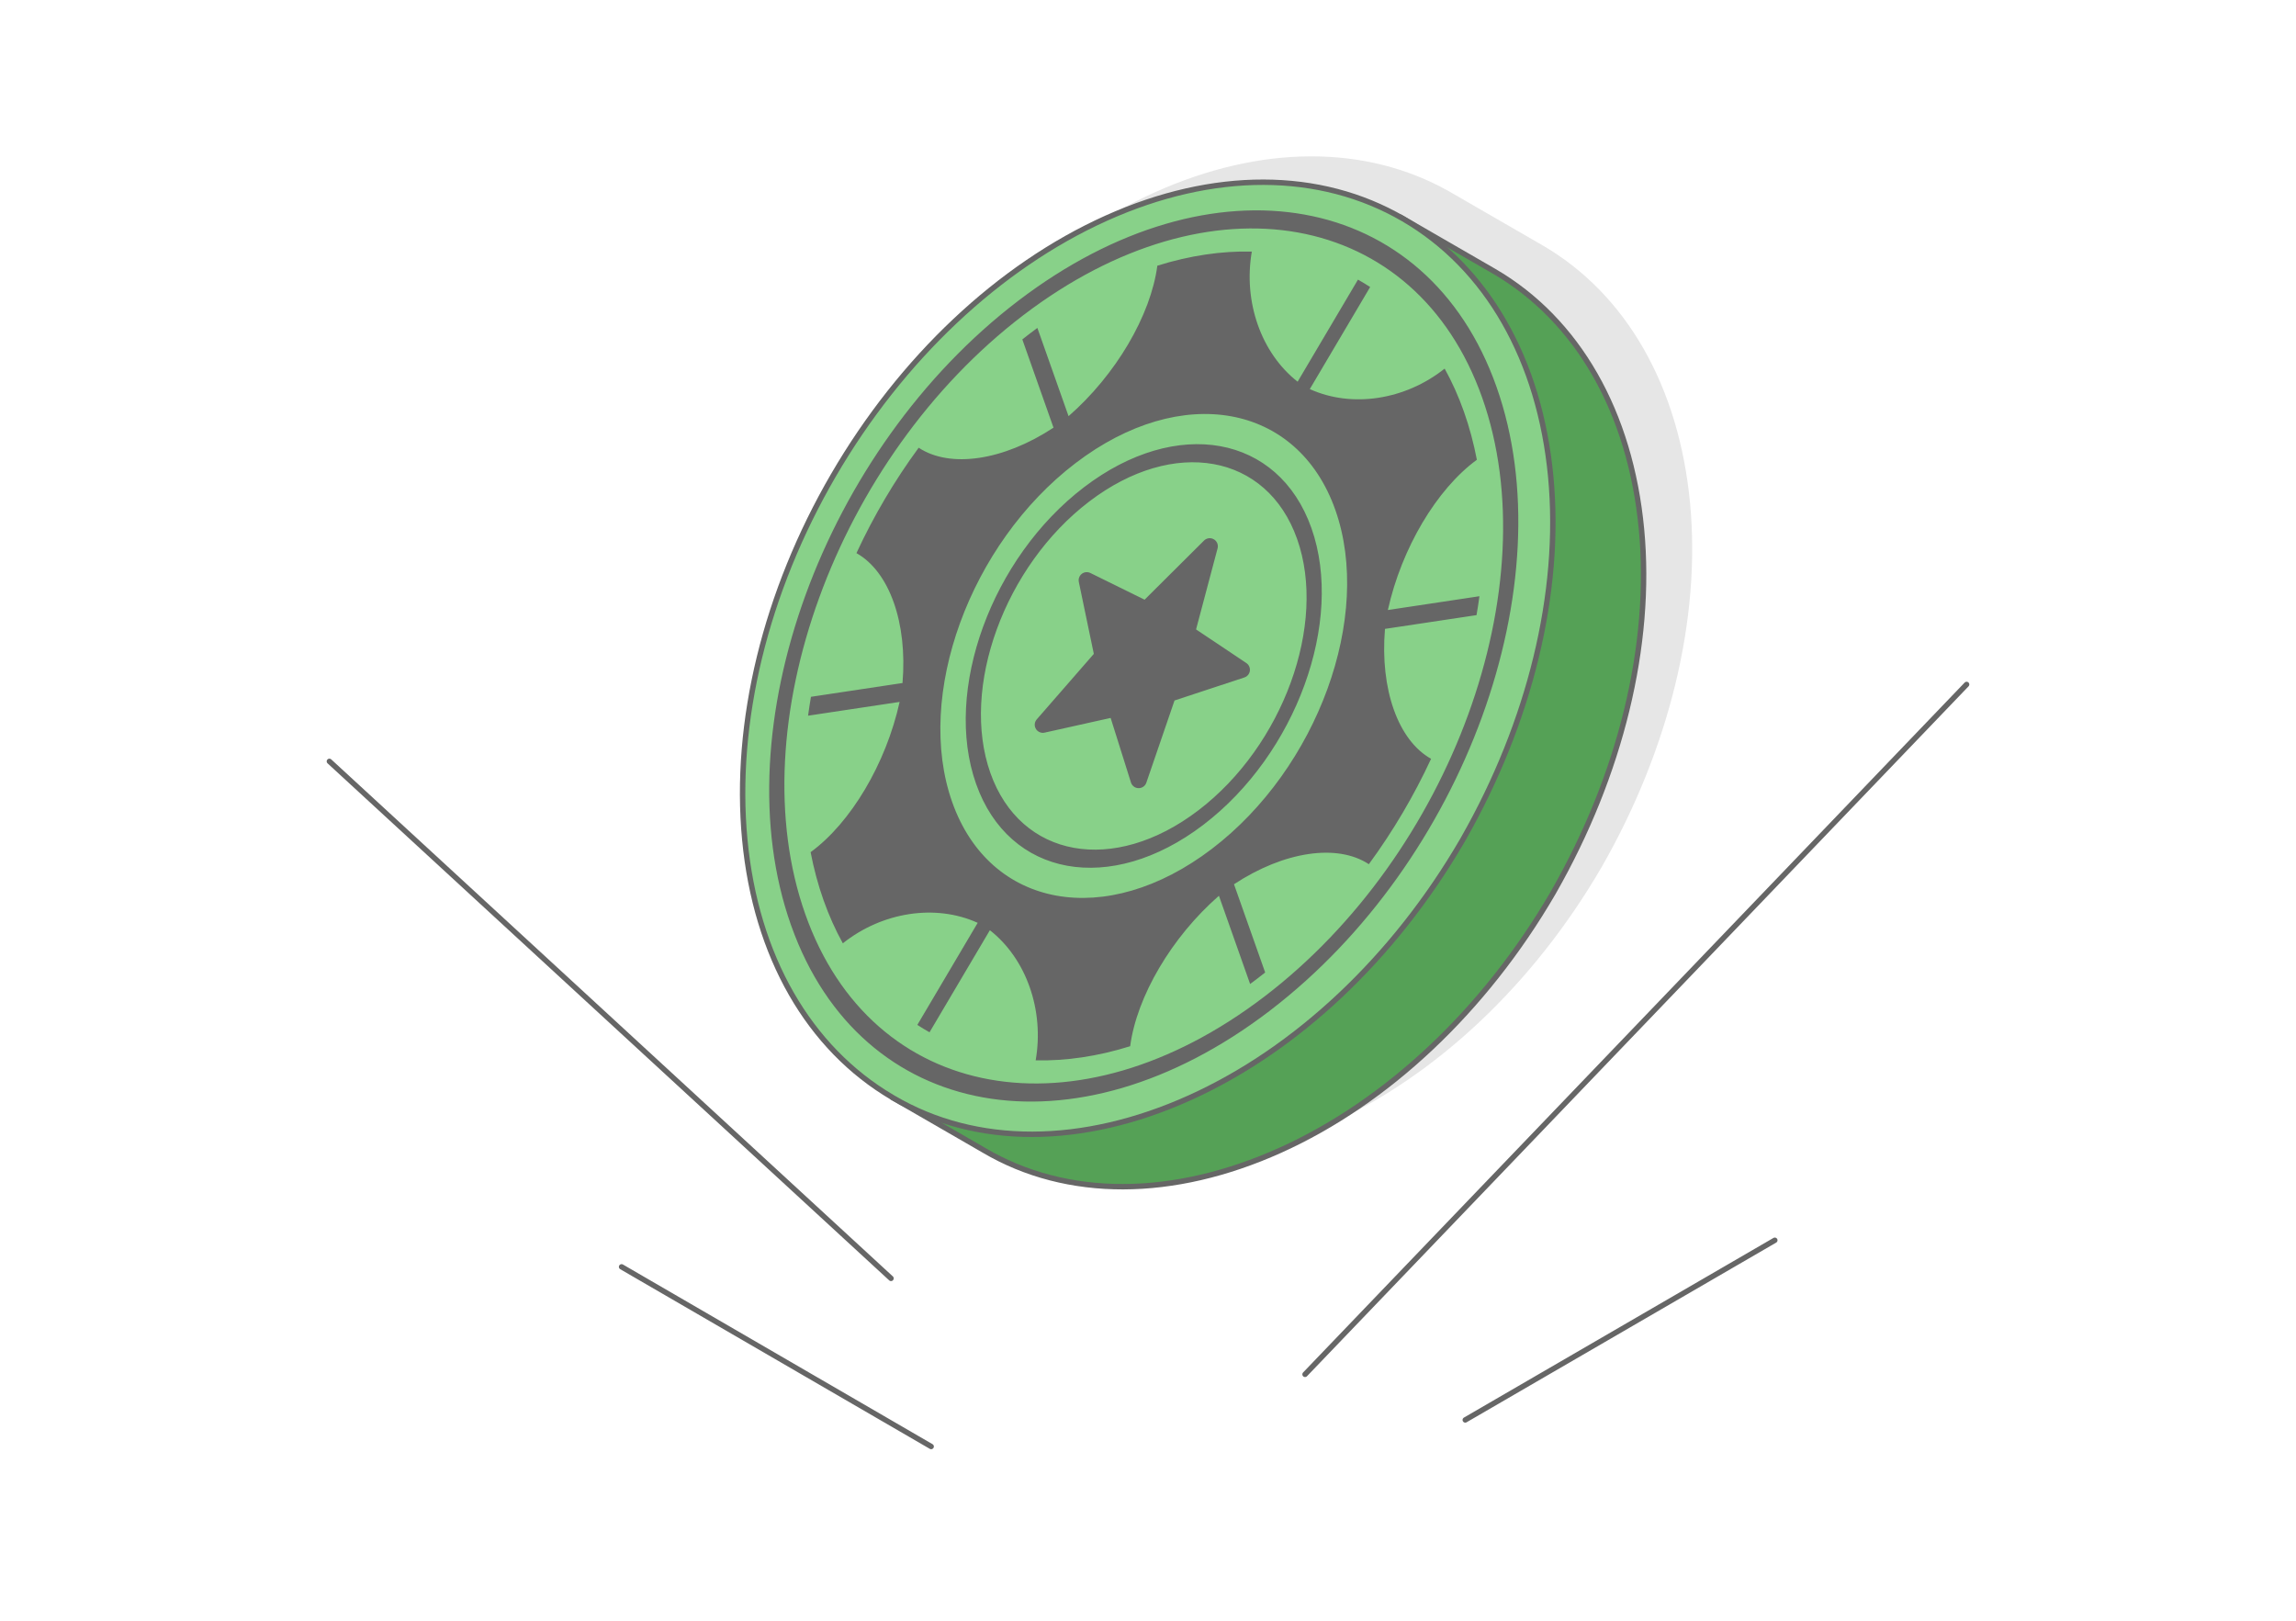 <?xml version="1.0" encoding="UTF-8"?>
<!DOCTYPE svg PUBLIC "-//W3C//DTD SVG 1.1//EN" "http://www.w3.org/Graphics/SVG/1.1/DTD/svg11.dtd">
<!-- Creator: CorelDRAW 2020 (64-Bit) -->
<svg xmlns="http://www.w3.org/2000/svg" xml:space="preserve" width="425px" height="300px" version="1.1" style="shape-rendering:geometricPrecision; text-rendering:geometricPrecision; image-rendering:optimizeQuality; fill-rule:evenodd; clip-rule:evenodd"
viewBox="0 0 17536.4 12378.6"
 xmlns:xlink="http://www.w3.org/1999/xlink"
 xmlns:xodm="http://www.corel.com/coreldraw/odm/2003">
 <defs>
  <style type="text/css">
   <![CDATA[
    .str1 {stroke:#666666;stroke-width:123.8;stroke-linecap:round;stroke-linejoin:round;stroke-miterlimit:2.613}
    .str0 {stroke:#666666;stroke-width:41.3;stroke-linecap:round;stroke-linejoin:round;stroke-miterlimit:2.613}
    .fil1 {fill:none}
    .fil3 {fill:#55A156}
    .fil5 {fill:#666666}
    .fil4 {fill:#88D189}
    .fil2 {fill:#E6E6E6}
    .fil0 {fill:white}
   ]]>
  </style>
 </defs>
 <g id="Layer_x0020_1">
  <g id="_1626150215584">
   <rect class="fil0" width="17536.4" height="12378.6"/>
   <g>
    <path class="fil1 str0" d="M9967.7 10496.8l5052.8 -5269.2m-7908.5 5820.3l-2364.4 -1372.1m2057.8 88l-4289.5 -3948.8m8675.5 5030l2364.3 -1372.2"/>
   </g>
   <path class="fil2" d="M11065.8 1460.6l0 -0.1 20.9 12 2.7 1.5 1.1 0.7 692 399.5c638.8,371.6 1041.6,1076.3 1126,1970.1 83.7,886.9 -161.6,1877.1 -668.5,2765.7l-8.8 15.4c-519.5,892.6 -1264.8,1594.9 -2083.7,1963.2 -814.4,366.3 -1625.9,373.5 -2260.5,-0.2l-9.2 -5.4 -651.5 -376.1c-10.9,-6.1 -21.7,-12.3 -32.4,-18.7l-9.2 -5.4c-636.1,-374.6 -1041.1,-1076 -1125.4,-1969.6 -84.3,-893.1 158.3,-1889.1 677.3,-2781 519.4,-892.6 1264.9,-1594.9 2083.7,-1963.3 808.2,-363.7 1610.8,-366.1 2245.5,-8.3z"/>
   <path class="fil3 str0" d="M7058.7 4029.9c519.4,-892.5 1264.9,-1594.8 2083.7,-1963.2 504,-226.8 1005.8,-313.1 1466.1,-259.2l86.3 -149.5 716.7 413.8c638.8,371.6 1041.6,1076.3 1125.9,1970.1 83.8,886.9 -161.5,1877 -668.5,2765.7l-8.7 15.4c-519.5,892.5 -1264.8,1594.8 -2083.7,1963.2 -814.4,366.3 -1625.9,373.5 -2260.5,-0.2l-9.2 -5.4 -693.1 -400.2 84.3 -146c-284,-376.4 -463.6,-862 -516.6,-1423.4 -84.2,-893.2 158.4,-1889.1 677.3,-2781.1z"/>
   <path class="fil4 str0" d="M6365.6 3629.7c519.4,-892.5 1264.9,-1594.8 2083.6,-1963.3 818.4,-368.1 1630.8,-366.1 2269.2,5.2 638.7,371.6 1041.6,1076.2 1125.9,1970.1 83.7,886.9 -161.6,1877 -668.5,2765.7l-8.8 15.4c-519.5,892.6 -1264.7,1594.8 -2083.6,1963.2 -814.4,366.3 -1626,373.5 -2260.6,-0.2l-9.1 -5.4c-636.1,-374.7 -1041.1,-1076.1 -1125.4,-1969.6 -84.3,-893.2 158.3,-1889.1 677.3,-2781.1z"/>
   <path class="fil5" d="M7865.5 2547.8c19.2,-14.7 38.6,-29.1 57.8,-43.2l238.2 674c360.8,-315.1 627.8,-769.1 678,-1149.2 247.5,-77.6 490.4,-113.2 721.7,-108 -66.4,382.3 70.8,775.3 349.8,993.9l461 -779.6c31.5,17.8 62.6,36.6 93,56.5l-461 779.6c322,146.1 728.6,83.4 1030,-156.4 56.3,101.5 105.7,211.3 147.5,329.5 41.7,118.1 74.4,240.8 98.6,366.7 -306.9,224.2 -575.8,676.6 -679.7,1147.5l699.3 -105.3c-6.5,48 -13.9,96.2 -22.2,144.3l-699.2 105.2c-38.8,460.9 100.9,851.9 352.1,992.2 -130.2,280.8 -289.8,552.2 -475.4,805 -240.4,-158.6 -646.9,-99 -1029.9,153.2l238.2 673.9c-19,15.1 -38.1,29.9 -57.3,44.6 -19.3,14.7 -38.6,29.1 -57.8,43.3l-238.2 -673.9c-360.8,314.9 -627.9,769 -677.9,1149.1 -247.6,77.5 -490.5,113.1 -721.8,108 66.4,-382.4 -70.8,-775.3 -349.8,-994l-460.9 779.6c-31.6,-17.7 -62.7,-36.5 -93.1,-56.4l460.9 -779.6c-321.8,-146.1 -728.5,-83.4 -1030,156.4 -56.1,-101.6 -105.6,-211.3 -147.4,-329.5 -41.8,-118.1 -74.5,-240.7 -98.7,-366.6 307,-224.2 576,-676.8 679.8,-1147.6l-699.2 105.2c6.4,-48 13.7,-96 22.1,-144.2l699.2 -105.3c38.8,-460.8 -100.9,-851.6 -351.9,-992.1 130.1,-280.8 289.7,-552.2 475.3,-805 240.5,158.5 646.8,99 1029.9,-153.3l-238.2 -673.9c18.9,-15 38,-30 57.2,-44.6zm414.6 1173c353.7,-269.8 725,-369.7 1039.2,-313.2 314,56.5 571.3,269.7 697.1,625.7l0.9 2.5c124.9,355.6 95.3,786.3 -53.7,1195.6 -149.2,409.8 -418.4,798.2 -772.2,1067.9l-2.4 1.9c-353,268.4 -723.3,367.7 -1036.8,311.3 -314,-56.6 -571.2,-269.6 -697.1,-625.8 -125.9,-356.1 -96.4,-787.9 52.9,-1197.9 149.2,-409.9 418.4,-798.2 772.1,-1068zm989.1 -176.2c-287.3,-51.8 -626.8,39.5 -950.2,286.1 -323.4,246.6 -569.6,602.1 -706.2,977.3 -136.6,375.1 -163.5,769.9 -48.5,1095.5 115.1,325.5 350.5,520.3 638.1,572 287.4,51.7 626.9,-39.5 950.2,-286.2l0.7 -0.4c323,-246.6 568.9,-601.8 705.5,-976.8 136.5,-375 163.5,-769.9 48.4,-1095.3 -115.1,-325.7 -350.5,-520.5 -638,-572.2zm-1492.2 -1247.2c744.2,-567.5 1525.3,-777.7 2186.4,-658.6 660.9,118.9 1202.1,567.2 1466.9,1316.4 264.8,749.1 202.9,1657.4 -111.2,2520.1 -312.5,858.3 -874.9,1671.8 -1613.7,2239l-10.9 8.5c-744.2,567.4 -1525.2,777.6 -2186.3,658.7 -657.7,-118.5 -1196.8,-563 -1463,-1305.6l-4 -11c-264.8,-749 -202.8,-1657.3 111.2,-2520.1 314.2,-862.5 880.5,-1679.9 1624.6,-2247.4zm2136.2 -521.8c-634.2,-114.1 -1383.5,87.5 -2097.3,631.8 -713.8,544.4 -1257.2,1328.7 -1558.6,2156.6 -301.2,827.3 -360.7,1698.1 -107.3,2416.4l0.5 1.4c253.9,718.5 773.4,1148.5 1407.8,1262.7 633.9,114.2 1382.6,-87.2 2096.1,-630.8l1.3 -1c713.8,-544.4 1257.1,-1328.7 1558.6,-2156.6 301.4,-827.8 360.7,-1699 106.8,-2417.7 -254,-718.6 -773.4,-1148.5 -1407.9,-1262.8zm-1698.1 1761.4c808.2,-616.3 1696.4,-456.4 1983.8,357.2 287.6,813.6 -134.4,1972.6 -942.5,2588.9 -808.1,616.2 -1696.3,456.3 -1983.8,-357.2 -287.6,-813.5 134.4,-1972.6 942.5,-2588.9z"/>
   <polygon class="fil5 str1" points="9239.8,4172.4 9064.1,4834.2 9484.8,5115.5 8922.2,5300.9 8697,5957.8 8524.9,5410.5 7965,5535.2 8421.3,5011.7 8300.4,4431.7 8754.5,4655.4 "/>
  </g>
 </g>
</svg>
